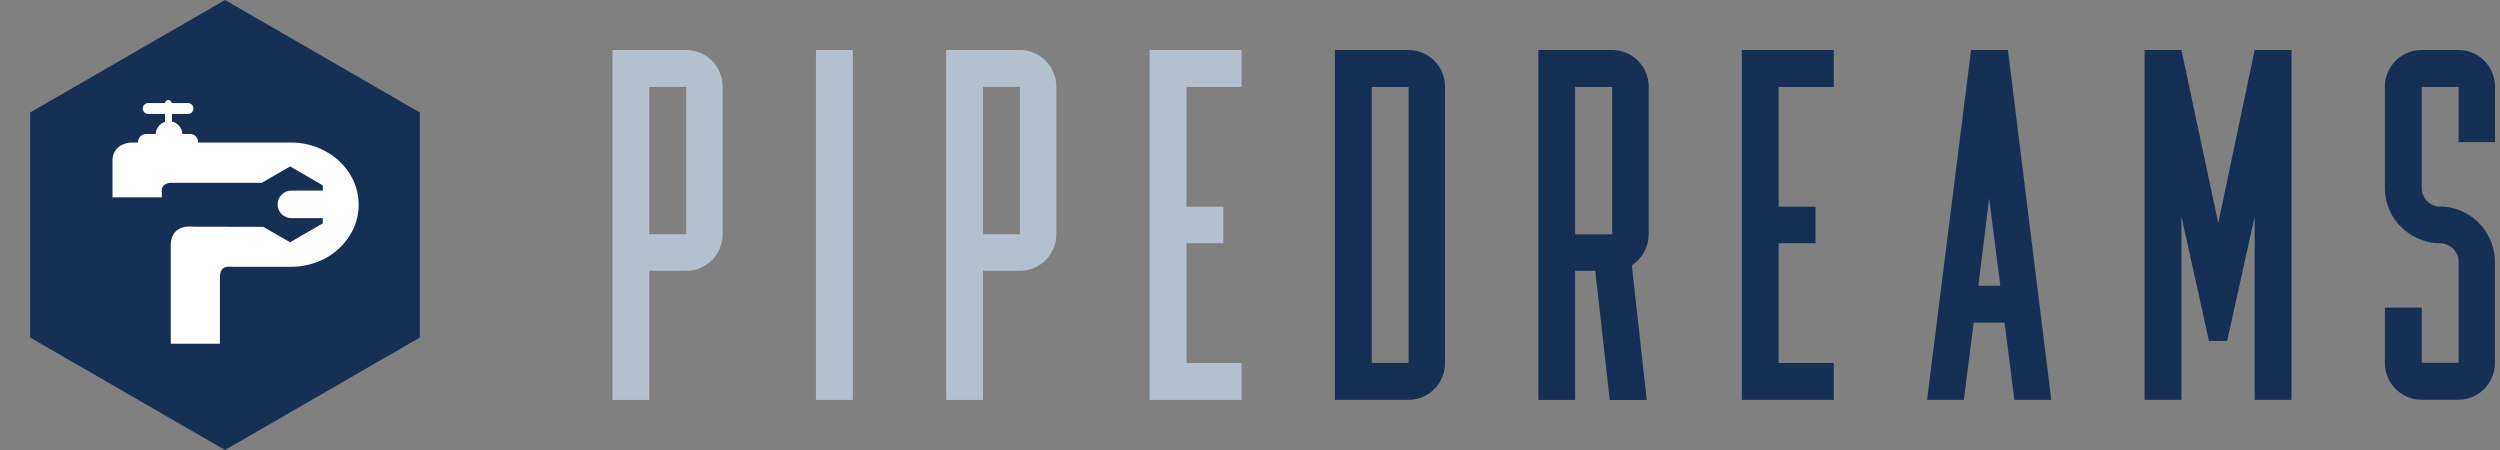 <svg width="400" height="72" viewBox="0 0 400 72" fill="none" xmlns="http://www.w3.org/2000/svg">
<rect x="0" y="0" width="400" height="72" fill="#808080" stroke="none"/>
<path d="M36 0L67.177 18V54L36 72L4.823 54V18L36 0Z" fill="#162F54"/>
<path fill-rule="evenodd" clip-rule="evenodd" d="M55.917 27.751C54.939 26.207 53.563 24.956 51.935 24.128C50.252 23.236 48.37 22.783 46.465 22.806H31.69V22.707C31.693 22.007 31.131 21.438 30.433 21.435C30.427 21.435 30.424 21.435 30.419 21.435H29.172C29.136 20.472 28.452 19.656 27.514 19.453V18.226H30.029C30.506 18.255 30.916 17.886 30.944 17.408C30.972 16.929 30.605 16.518 30.128 16.49C30.094 16.49 30.062 16.49 30.029 16.49H27.486C27.449 16.218 27.223 16.011 26.949 16C26.663 16 26.423 16.207 26.384 16.49H23.759C23.281 16.462 22.871 16.83 22.843 17.308C22.815 17.787 23.182 18.198 23.66 18.226C23.694 18.226 23.725 18.226 23.759 18.226H26.398V19.501C25.55 19.775 24.957 20.543 24.909 21.435H23.394C22.688 21.429 22.108 21.999 22.1 22.707V22.806H20.933C20.933 22.806 18.271 22.88 18 25.4V31.569H25.889V30.835C25.889 30.835 25.547 29.292 27.454 29.244H41.899L46.42 26.624L51.647 29.66V30.493H46.612C45.397 30.493 44.414 31.481 44.414 32.696C44.414 33.911 45.397 34.897 46.612 34.9H51.645V35.732L46.417 38.768L42.125 36.296L30.888 36.27C30.888 36.27 27.567 35.732 27.322 38.938V55H35.188V44.203C35.236 42.317 36.946 42.685 36.946 42.685H46.471C48.372 42.702 50.249 42.258 51.941 41.388C53.555 40.55 54.919 39.301 55.897 37.763C56.877 36.285 57.395 34.545 57.383 32.77C57.392 30.988 56.883 29.246 55.917 27.751Z" fill="white"/>
<path d="M98 63.98V8H109.799C113.026 8.015 115.635 10.649 115.62 13.884C115.62 13.894 115.62 13.904 115.62 13.914V37.488C115.62 40.713 113.016 43.327 109.799 43.332H103.9V63.985H98V63.98ZM103.9 13.909V37.483H109.799V13.914H103.9V13.909Z" fill="#B4C0CE"/>
<path d="M130.551 63.98V8H136.451V63.98H130.551Z" fill="#B4C0CE"/>
<path d="M151.385 63.98V8H163.185C166.417 8.015 169.025 10.649 169.01 13.889C169.01 13.899 169.01 13.904 169.01 13.914V37.488C169.01 40.713 166.402 43.327 163.185 43.332H157.285V63.985H151.385V63.98ZM157.285 13.909V37.483H163.185V13.914H157.285V13.909Z" fill="#B4C0CE"/>
<path d="M183.941 63.98V8H198.651V13.914H189.836V33.073H195.736V38.912H189.836V58.072H198.651V63.98H183.941Z" fill="#B4C0CE"/>
<path d="M231.202 13.914V58.067C231.232 61.301 228.633 63.945 225.406 63.975C225.396 63.975 225.386 63.975 225.376 63.975H213.582V8H225.376C228.608 8.015 231.217 10.649 231.202 13.889C231.202 13.899 231.202 13.904 231.202 13.914ZM225.376 13.914H219.477V58.067H225.376V13.914Z" fill="#162F54"/>
<path d="M257.959 8C261.191 8.015 263.8 10.649 263.785 13.889C263.785 13.899 263.785 13.904 263.785 13.914V37.488C263.785 39.493 262.775 41.363 261.092 42.449L263.483 64H257.558L255.247 43.332H252.02V63.985H246.135V8H257.959ZM252.02 13.914V37.488H257.959V13.914H252.02Z" fill="#162F54"/>
<path d="M278.691 63.98V8H293.401V13.914H284.586V33.073H290.486V38.912H284.586V58.072H293.401V63.98H278.691Z" fill="#162F54"/>
<path d="M308.334 63.98L315.372 8H321.272L328.201 63.98H322.301L320.732 51.632H315.783L314.214 63.98H308.334ZM320.054 45.719L318.262 31.724L316.545 45.719H320.054Z" fill="#162F54"/>
<path d="M343.128 63.98V8H349.028L354.923 35.692L360.748 8H366.648V63.98H360.748V34.646L356.343 54.554H353.433L349.028 34.646V63.98H343.128Z" fill="#162F54"/>
<path d="M381.58 30.076V13.914C381.56 10.669 384.174 8.02 387.411 8C387.435 8 387.455 8 387.48 8H393.38C396.607 8.015 399.215 10.649 399.2 13.884C399.2 13.894 399.2 13.904 399.2 13.914V22.744H393.38V13.914H387.48V30.076C387.46 31.699 388.757 33.033 390.38 33.053C390.38 33.053 390.385 33.053 390.39 33.053C391.405 33.033 392.414 33.212 393.36 33.574C396.844 34.849 399.17 38.163 399.18 41.884V58.052C399.21 61.286 396.611 63.931 393.384 63.96C393.375 63.96 393.37 63.96 393.36 63.96H387.48C384.243 63.98 381.6 61.361 381.58 58.116C381.58 58.096 381.58 58.072 381.58 58.052V49.221H387.48V58.052H393.38V41.904C393.365 40.267 392.043 38.942 390.41 38.927C389.415 38.947 388.425 38.768 387.5 38.401C383.961 37.171 381.585 33.832 381.58 30.076Z" fill="#162F54"/>
</svg>
